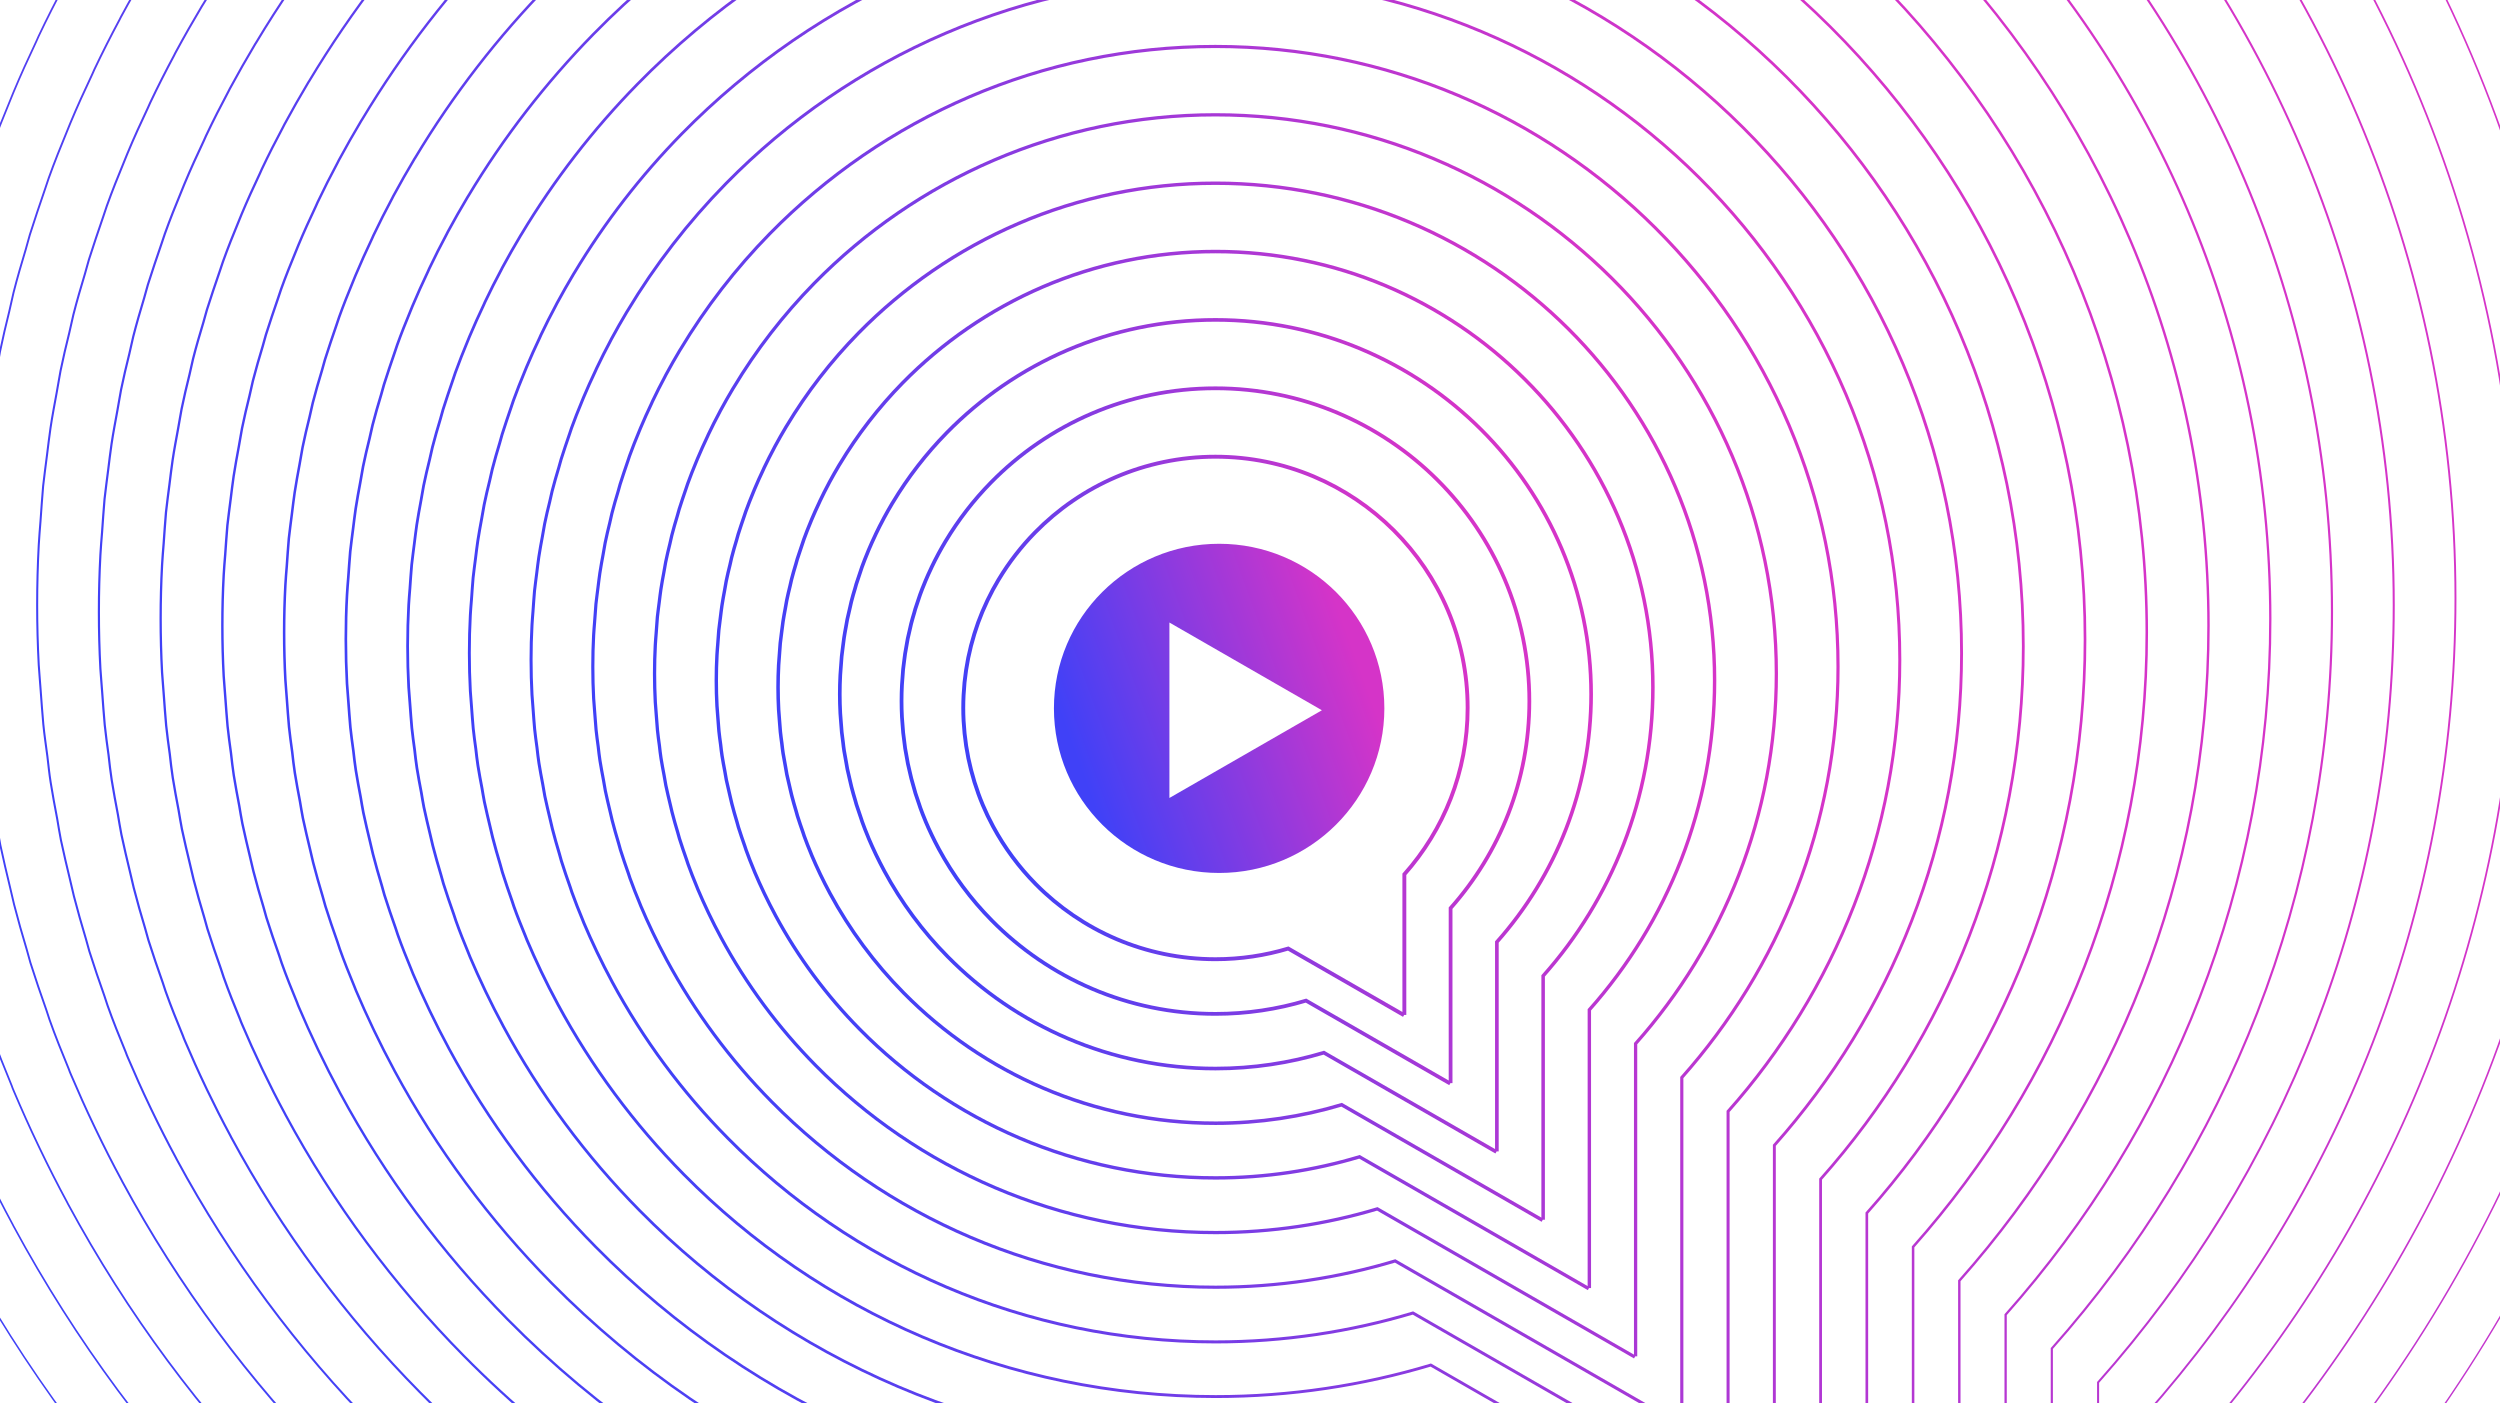 <svg width="1924" height="1080" viewBox="0 0 1924 1080" fill="none" xmlns="http://www.w3.org/2000/svg">
<g clip-path="url(#clip0_234_1075)">
<path fill-rule="evenodd" clip-rule="evenodd" d="M938.25 418.49C868.03 418.49 811.1 475.2 811.1 545.16C811.1 615.12 868.03 671.83 938.25 671.83C1008.47 671.83 1065.4 615.12 1065.4 545.16C1065.4 475.2 1008.48 418.49 938.25 418.49ZM899.98 614.08V479.1L1017.33 546.61L899.98 614.12V614.09V614.08Z" fill="url(#paint0_linear_234_1075)"/>
<path d="M1080.53 781.27L991.42 730.01C973.69 735.32 954.92 738.21 935.45 738.21C881.28 738.21 832.29 716.07 797.09 680.4C784.17 667.33 773.13 652.43 764.33 636.13C764.3 636.04 764.24 635.99 764.21 635.9C762.79 633.27 761.43 630.59 760.13 627.88C760.04 627.71 759.95 627.51 759.87 627.33C758.62 624.73 757.44 622.08 756.31 619.42C756.16 619.1 756.05 618.78 755.93 618.47C754.89 615.93 753.84 613.36 752.92 610.74C752.75 610.25 752.6 609.73 752.43 609.24C751.56 606.79 750.72 604.33 749.94 601.85C749.74 601.16 749.56 600.47 749.36 599.77C748.66 597.46 748 595.12 747.39 592.76C747.16 591.87 746.98 590.94 746.75 590.05C746.23 587.88 745.71 585.69 745.24 583.5C745.01 582.35 744.83 581.19 744.63 580.04C744.25 578.05 743.88 576.09 743.56 574.06C743.33 572.62 743.18 571.17 743.01 569.7C742.78 567.94 742.52 566.21 742.34 564.45C742.16 562.6 742.05 560.73 741.9 558.88C741.81 557.5 741.67 556.11 741.58 554.7C741.4 551.41 741.32 548.12 741.32 544.8C741.32 541.48 741.41 538.19 741.58 534.93C741.64 533.6 741.78 532.3 741.87 531C742.01 529.07 742.13 527.13 742.3 525.2C742.48 523.5 742.74 521.79 742.94 520.09C743.14 518.59 743.29 517.09 743.52 515.62C743.81 513.66 744.19 511.75 744.53 509.82C744.76 508.61 744.94 507.4 745.17 506.21C745.6 504.1 746.1 502 746.62 499.92C746.85 498.94 747.06 497.96 747.29 496.98C747.87 494.7 748.53 492.45 749.2 490.23C749.43 489.48 749.61 488.7 749.84 487.95C750.59 485.56 751.4 483.19 752.21 480.82C752.41 480.24 752.59 479.67 752.79 479.09C753.69 476.58 754.67 474.13 755.69 471.67C755.86 471.26 756.01 470.86 756.18 470.46C757.25 467.89 758.41 465.35 759.6 462.84C759.72 462.58 759.83 462.32 759.95 462.06C761.2 459.43 762.5 456.86 763.86 454.33C763.95 454.19 764 454.01 764.09 453.87C765.51 451.24 766.99 448.65 768.52 446.08C768.55 446.02 768.58 445.96 768.64 445.91C776.52 432.78 785.91 420.66 796.57 409.78C831.83 373.85 880.99 351.48 935.39 351.48C1042.58 351.48 1129.49 438.06 1129.49 544.85C1129.49 593.97 1111.09 638.76 1080.79 672.88V781.08" stroke="url(#paint1_linear_234_1075)" stroke-width="3" stroke-miterlimit="10"/>
<path d="M1116.06 833.89L1005.13 770.08C983.06 776.69 959.69 780.28 935.46 780.28C868.02 780.28 807.04 752.72 763.23 708.32C747.15 692.05 733.41 673.51 722.44 653.21C722.4 653.1 722.33 653.03 722.3 652.92C720.53 649.65 718.84 646.31 717.22 642.93C717.11 642.71 717 642.46 716.9 642.25C715.35 639.02 713.87 635.71 712.46 632.41C712.28 632.01 712.14 631.62 711.99 631.22C710.69 628.06 709.39 624.86 708.24 621.59C708.02 620.98 707.84 620.33 707.63 619.72C706.55 616.67 705.5 613.61 704.53 610.52C704.28 609.66 704.06 608.8 703.81 607.93C702.94 605.06 702.11 602.14 701.36 599.2C701.07 598.09 700.86 596.94 700.57 595.82C699.92 593.12 699.27 590.39 698.69 587.66C698.4 586.22 698.19 584.79 697.93 583.35C697.46 580.87 696.99 578.43 696.59 575.91C696.3 574.12 696.12 572.32 695.91 570.49C695.62 568.3 695.3 566.14 695.08 563.95C694.86 561.65 694.72 559.31 694.54 557.02C694.43 555.3 694.25 553.57 694.14 551.81C693.92 547.71 693.82 543.62 693.82 539.49C693.82 535.36 693.93 531.26 694.14 527.2C694.21 525.55 694.39 523.93 694.5 522.31C694.68 519.9 694.82 517.49 695.04 515.09C695.26 512.97 695.58 510.85 695.83 508.73C696.08 506.86 696.26 504.99 696.55 503.16C696.91 500.72 697.38 498.34 697.81 495.94C698.1 494.43 698.31 492.92 698.6 491.45C699.14 488.83 699.75 486.21 700.4 483.62C700.69 482.4 700.94 481.18 701.23 479.96C701.95 477.12 702.78 474.32 703.61 471.55C703.9 470.62 704.11 469.65 704.4 468.71C705.34 465.73 706.35 462.78 707.36 459.84C707.61 459.12 707.83 458.4 708.08 457.69C709.2 454.56 710.42 451.51 711.69 448.46C711.91 447.96 712.09 447.45 712.3 446.95C713.63 443.75 715.08 440.59 716.56 437.47C716.7 437.15 716.85 436.82 716.99 436.5C718.54 433.23 720.17 430.03 721.86 426.87C721.97 426.69 722.04 426.47 722.15 426.3C723.92 423.03 725.76 419.8 727.67 416.6C727.71 416.53 727.74 416.46 727.81 416.38C737.62 400.03 749.3 384.94 762.57 371.4C806.46 326.67 867.66 298.83 935.38 298.83C1068.81 298.83 1176.99 406.61 1176.99 539.54C1176.99 600.69 1154.09 656.45 1116.37 698.91V833.6" stroke="url(#paint2_linear_234_1075)" stroke-width="2.9" stroke-miterlimit="10"/>
<path d="M1151.58 886.51L1018.84 810.15C992.43 818.06 964.46 822.36 935.47 822.36C854.77 822.36 781.8 789.39 729.36 736.24C710.11 716.77 693.67 694.58 680.55 670.29C680.51 670.16 680.42 670.08 680.38 669.95C678.27 666.04 676.24 662.04 674.3 658C674.17 657.74 674.04 657.44 673.91 657.18C672.05 653.31 670.29 649.35 668.6 645.4C668.38 644.93 668.21 644.45 668.04 643.98C666.48 640.2 664.93 636.37 663.55 632.46C663.29 631.73 663.07 630.96 662.82 630.22C661.52 626.57 660.28 622.91 659.11 619.21C658.81 618.18 658.55 617.15 658.25 616.12C657.21 612.68 656.22 609.2 655.31 605.67C654.96 604.34 654.71 602.96 654.36 601.63C653.58 598.4 652.81 595.14 652.12 591.87C651.78 590.15 651.52 588.43 651.22 586.71C650.66 583.74 650.1 580.82 649.62 577.81C649.27 575.66 649.06 573.51 648.8 571.32C648.45 568.7 648.07 566.12 647.81 563.49C647.55 560.74 647.38 557.94 647.16 555.19C647.03 553.13 646.81 551.06 646.69 548.96C646.43 544.06 646.3 539.16 646.3 534.21C646.3 529.26 646.43 524.37 646.69 519.51C646.77 517.53 646.99 515.6 647.12 513.66C647.34 510.78 647.51 507.9 647.77 505.02C648.03 502.48 648.42 499.95 648.72 497.41C649.02 495.17 649.24 492.94 649.58 490.75C650.01 487.83 650.57 484.99 651.09 482.11C651.44 480.31 651.69 478.5 652.04 476.74C652.69 473.6 653.42 470.46 654.2 467.37C654.55 465.91 654.85 464.45 655.19 462.98C656.05 459.58 657.04 456.23 658.04 452.92C658.38 451.8 658.64 450.64 658.99 449.52C660.11 445.95 661.32 442.43 662.53 438.9C662.83 438.04 663.09 437.18 663.39 436.32C664.73 432.58 666.2 428.93 667.71 425.27C667.97 424.67 668.18 424.06 668.44 423.46C670.04 419.63 671.76 415.85 673.53 412.11C673.7 411.72 673.87 411.34 674.05 410.95C675.91 407.04 677.85 403.21 679.88 399.43C680.01 399.21 680.1 398.96 680.23 398.74C682.34 394.83 684.55 390.96 686.83 387.13C686.87 387.04 686.91 386.96 687 386.87C698.74 367.31 712.72 349.25 728.6 333.04C781.12 279.51 854.35 246.19 935.4 246.19C1095.07 246.19 1224.53 375.17 1224.53 534.24C1224.53 607.41 1197.13 674.14 1151.99 724.96V886.14" stroke="url(#paint3_linear_234_1075)" stroke-width="2.81" stroke-miterlimit="10"/>
<path d="M1187.11 939.12L1032.55 850.22C1001.8 859.43 969.24 864.43 935.47 864.43C841.51 864.43 756.54 826.04 695.49 764.16C673.08 741.48 653.94 715.65 638.66 687.37C638.61 687.22 638.51 687.12 638.46 686.97C636 682.41 633.64 677.76 631.38 673.05C631.23 672.75 631.08 672.4 630.93 672.1C628.77 667.59 626.71 662.99 624.75 658.38C624.5 657.83 624.3 657.28 624.1 656.73C622.29 652.33 620.48 647.87 618.87 643.31C618.57 642.46 618.32 641.56 618.02 640.71C616.51 636.45 615.06 632.2 613.7 627.89C613.35 626.69 613.05 625.49 612.7 624.29C611.49 620.29 610.34 616.23 609.28 612.12C608.88 610.57 608.58 608.97 608.17 607.42C607.27 603.66 606.36 599.86 605.56 596.06C605.16 594.06 604.86 592.06 604.51 590.05C603.86 586.6 603.2 583.19 602.65 579.69C602.25 577.19 602 574.69 601.7 572.13C601.3 569.08 600.85 566.07 600.55 563.02C600.25 559.82 600.05 556.56 599.79 553.36C599.64 550.96 599.39 548.55 599.24 546.1C598.94 540.39 598.79 534.69 598.79 528.93C598.79 523.17 598.94 517.47 599.24 511.81C599.34 509.51 599.59 507.25 599.74 505C599.99 501.65 600.19 498.29 600.49 494.94C600.79 491.98 601.25 489.03 601.6 486.08C601.95 483.48 602.2 480.87 602.61 478.32C603.11 474.92 603.76 471.61 604.37 468.26C604.77 466.16 605.07 464.06 605.48 462C606.23 458.35 607.09 454.69 607.99 451.09C608.39 449.39 608.75 447.69 609.15 445.98C610.15 442.02 611.31 438.12 612.47 434.27C612.87 432.97 613.17 431.62 613.58 430.31C614.89 426.16 616.29 422.05 617.7 417.95C618.05 416.95 618.35 415.95 618.71 414.95C620.27 410.59 621.98 406.34 623.74 402.08C624.04 401.38 624.29 400.68 624.59 399.98C626.45 395.52 628.46 391.12 630.52 386.76C630.72 386.31 630.92 385.86 631.12 385.41C633.28 380.85 635.54 376.4 637.9 371.99C638.05 371.74 638.15 371.44 638.3 371.19C640.76 366.63 643.33 362.13 645.99 357.67C646.04 357.57 646.09 357.47 646.19 357.37C659.86 334.59 676.14 313.57 694.63 294.7C755.78 232.38 841.05 193.58 935.41 193.58C1121.32 193.58 1272.06 343.76 1272.06 528.98C1272.06 614.18 1240.15 691.87 1187.6 751.04V938.71" stroke="url(#paint4_linear_234_1075)" stroke-width="2.71" stroke-miterlimit="10"/>
<path d="M1222.64 991.74L1046.26 890.29C1011.17 900.8 974.01 906.51 935.48 906.51C828.26 906.51 731.3 862.7 661.63 792.09C636.06 766.21 614.21 736.74 596.78 704.46C596.72 704.29 596.61 704.18 596.55 704C593.74 698.8 591.05 693.49 588.47 688.12C588.3 687.78 588.12 687.38 587.95 687.04C585.48 681.9 583.13 676.64 580.9 671.39C580.61 670.76 580.38 670.13 580.15 669.5C578.08 664.47 576.02 659.39 574.19 654.19C573.85 653.22 573.56 652.19 573.21 651.22C571.49 646.36 569.83 641.51 568.28 636.6C567.88 635.23 567.53 633.86 567.14 632.49C565.76 627.92 564.44 623.29 563.24 618.61C562.78 616.84 562.44 615.01 561.98 613.24C560.95 608.95 559.92 604.61 559 600.27C558.54 597.99 558.2 595.7 557.8 593.42C557.05 589.48 556.31 585.59 555.68 581.59C555.22 578.74 554.93 575.88 554.59 572.97C554.13 569.48 553.61 566.06 553.27 562.57C552.92 558.91 552.69 555.2 552.41 551.54C552.24 548.8 551.95 546.06 551.78 543.26C551.43 536.75 551.26 530.24 551.26 523.67C551.26 517.1 551.43 510.59 551.78 504.13C551.89 501.5 552.18 498.93 552.35 496.36C552.64 492.53 552.87 488.7 553.21 484.88C553.56 481.51 554.07 478.14 554.47 474.77C554.87 471.8 555.16 468.83 555.62 465.92C556.19 462.04 556.94 458.26 557.63 454.43C558.09 452.03 558.43 449.63 558.89 447.29C559.75 443.12 560.72 438.95 561.76 434.84C562.22 432.9 562.62 430.96 563.08 429.01C564.22 424.5 565.54 420.04 566.86 415.64C567.32 414.16 567.66 412.61 568.12 411.13C569.61 406.39 571.21 401.71 572.82 397.02C573.22 395.88 573.57 394.74 573.97 393.59C575.75 388.62 577.7 383.77 579.7 378.91C580.04 378.11 580.33 377.31 580.68 376.51C582.8 371.43 585.09 366.4 587.45 361.43C587.68 360.92 587.91 360.4 588.14 359.89C590.61 354.69 593.19 349.61 595.88 344.58C596.05 344.29 596.17 343.95 596.34 343.67C599.15 338.47 602.07 333.33 605.11 328.25C605.17 328.14 605.22 328.02 605.34 327.91C620.94 301.92 639.51 277.93 660.61 256.39C730.39 185.27 827.7 141 935.38 141C1147.53 141 1319.55 312.37 1319.55 523.74C1319.55 620.97 1283.14 709.62 1223.16 777.14V991.3" stroke="url(#paint5_linear_234_1075)" stroke-width="2.62" stroke-miterlimit="10"/>
<path d="M1258.17 1044.35L1059.98 930.35C1020.55 942.16 978.8 948.58 935.5 948.58C815.01 948.58 706.06 899.35 627.77 820.01C599.03 790.93 574.48 757.81 554.9 721.54C554.84 721.35 554.71 721.22 554.64 721.03C551.48 715.19 548.45 709.22 545.56 703.18C545.37 702.8 545.17 702.35 544.98 701.96C542.21 696.18 539.57 690.28 537.06 684.37C536.73 683.66 536.48 682.96 536.22 682.25C533.9 676.6 531.58 670.89 529.52 665.05C529.14 663.96 528.81 662.8 528.42 661.71C526.49 656.25 524.62 650.8 522.88 645.28C522.43 643.74 522.04 642.2 521.59 640.66C520.04 635.52 518.56 630.32 517.21 625.06C516.69 623.07 516.31 621.02 515.79 619.03C514.63 614.21 513.47 609.33 512.44 604.46C511.93 601.89 511.54 599.32 511.09 596.76C510.25 592.33 509.41 587.97 508.7 583.47C508.18 580.26 507.86 577.05 507.48 573.78C506.96 569.86 506.38 566.01 506 562.1C505.61 557.99 505.35 553.82 505.03 549.71C504.84 546.63 504.51 543.55 504.32 540.4C503.93 533.08 503.74 525.76 503.74 518.38C503.74 511 503.93 503.68 504.32 496.43C504.45 493.48 504.77 490.59 504.96 487.7C505.28 483.4 505.54 479.1 505.92 474.8C506.31 471.01 506.89 467.22 507.34 463.44C507.79 460.1 508.11 456.76 508.63 453.49C509.27 449.12 510.11 444.89 510.89 440.58C511.41 437.89 511.79 435.19 512.31 432.56C513.27 427.88 514.37 423.19 515.53 418.57C516.05 416.39 516.5 414.2 517.02 412.02C518.31 406.95 519.79 401.94 521.27 397C521.78 395.33 522.17 393.6 522.69 391.93C524.37 386.6 526.17 381.34 527.97 376.08C528.42 374.8 528.81 373.51 529.26 372.23C531.26 366.64 533.45 361.19 535.7 355.73C536.08 354.83 536.41 353.93 536.8 353.03C539.18 347.32 541.76 341.67 544.4 336.08C544.66 335.5 544.91 334.92 545.17 334.35C547.94 328.51 550.84 322.8 553.87 317.15C554.06 316.83 554.19 316.44 554.39 316.12C557.55 310.28 560.83 304.5 564.25 298.79C564.31 298.66 564.38 298.53 564.51 298.4C582.03 269.19 602.91 242.23 626.62 218.03C705.03 138.11 814.38 88.36 935.38 88.36C1173.78 88.36 1367.07 280.93 1367.07 518.44C1367.07 627.69 1326.16 727.32 1258.76 803.19V1043.84" stroke="url(#paint6_linear_234_1075)" stroke-width="2.52" stroke-miterlimit="10"/>
<path d="M1293.7 1096.97L1073.69 970.42C1029.92 983.53 983.57 990.65 935.51 990.65C801.76 990.65 680.82 936 593.91 847.92C562.01 815.64 534.761 778.87 513.021 738.61C512.951 738.4 512.8 738.26 512.73 738.04C509.23 731.56 505.861 724.93 502.651 718.23C502.431 717.8 502.22 717.31 502.01 716.88C498.93 710.47 496.001 703.91 493.211 697.36C492.851 696.58 492.571 695.79 492.281 695.01C489.701 688.74 487.131 682.4 484.841 675.91C484.411 674.7 484.05 673.42 483.62 672.21C481.47 666.15 479.4 660.1 477.47 653.97C476.97 652.26 476.54 650.55 476.04 648.84C474.32 643.14 472.68 637.36 471.17 631.52C470.6 629.31 470.17 627.03 469.6 624.82C468.31 619.47 467.03 614.06 465.88 608.64C465.31 605.79 464.88 602.94 464.38 600.09C463.45 595.17 462.52 590.33 461.73 585.34C461.16 581.78 460.8 578.22 460.37 574.58C459.8 570.23 459.15 565.96 458.73 561.61C458.3 557.05 458.011 552.42 457.651 547.86C457.431 544.44 457.08 541.02 456.87 537.53C456.44 529.41 456.23 521.28 456.23 513.09C456.23 504.9 456.44 496.77 456.87 488.72C457.01 485.44 457.371 482.24 457.581 479.03C457.941 474.25 458.221 469.48 458.651 464.71C459.081 460.5 459.73 456.3 460.22 452.1C460.72 448.4 461.081 444.69 461.651 441.06C462.361 436.21 463.291 431.51 464.151 426.73C464.721 423.74 465.15 420.75 465.72 417.82C466.79 412.62 468.01 407.42 469.29 402.29C469.86 399.87 470.37 397.44 470.94 395.02C472.37 389.39 474.01 383.84 475.66 378.35C476.23 376.5 476.66 374.57 477.23 372.72C479.09 366.81 481.091 360.97 483.091 355.12C483.591 353.7 484.021 352.27 484.521 350.85C486.741 344.65 489.17 338.59 491.67 332.54C492.1 331.54 492.451 330.54 492.891 329.55C495.531 323.21 498.391 316.94 501.331 310.74C501.621 310.1 501.9 309.46 502.18 308.82C505.26 302.34 508.481 295.99 511.841 289.72C512.061 289.36 512.2 288.94 512.41 288.58C515.91 282.1 519.56 275.68 523.35 269.34C523.42 269.2 523.491 269.06 523.641 268.91C543.091 236.49 566.271 206.56 592.591 179.7C679.631 90.99 801.01 35.76 935.33 35.76C1199.97 35.76 1414.54 249.53 1414.54 513.18C1414.54 634.46 1369.12 745.05 1294.31 829.27V1096.41" stroke="url(#paint7_linear_234_1075)" stroke-width="2.43" stroke-miterlimit="10"/>
<path d="M1329.23 1149.59L1087.4 1010.49C1039.29 1024.9 988.34 1032.73 935.51 1032.73C788.5 1032.73 655.56 972.66 560.04 875.85C524.98 840.37 495.02 799.95 471.13 755.7C471.05 755.47 470.89 755.31 470.82 755.08C466.97 747.95 463.27 740.67 459.74 733.3C459.5 732.83 459.26 732.28 459.03 731.81C455.65 724.76 452.43 717.55 449.36 710.35C448.96 709.49 448.65 708.63 448.34 707.76C445.51 700.87 442.68 693.9 440.16 686.77C439.69 685.44 439.29 684.03 438.82 682.7C436.46 676.04 434.18 669.38 432.06 662.65C431.51 660.77 431.04 658.89 430.49 657.01C428.6 650.74 426.79 644.4 425.14 637.98C424.51 635.55 424.04 633.05 423.41 630.62C422 624.74 420.58 618.79 419.32 612.84C418.7 609.71 418.22 606.57 417.67 603.44C416.65 598.04 415.63 592.71 414.76 587.22C414.13 583.31 413.74 579.39 413.27 575.4C412.64 570.62 411.93 565.92 411.46 561.14C410.98 556.13 410.67 551.03 410.28 546.02C410.04 542.26 409.65 538.5 409.42 534.67C408.94 525.74 408.71 516.81 408.71 507.81C408.71 498.81 408.94 489.87 409.42 481.02C409.57 477.42 409.97 473.89 410.2 470.37C410.59 465.12 410.91 459.87 411.38 454.63C411.86 450.01 412.56 445.39 413.11 440.77C413.66 436.7 414.05 432.62 414.68 428.63C415.46 423.3 416.49 418.13 417.43 412.88C418.06 409.59 418.53 406.3 419.16 403.09C420.34 397.38 421.67 391.66 423.09 386.02C423.72 383.36 424.27 380.69 424.9 378.03C426.47 371.84 428.28 365.74 430.09 359.7C430.71 357.67 431.19 355.55 431.82 353.51C433.86 347.01 436.06 340.59 438.26 334.17C438.81 332.61 439.28 331.04 439.83 329.47C442.27 322.65 444.94 316 447.69 309.34C448.16 308.24 448.55 307.14 449.03 306.05C451.94 299.08 455.08 292.19 458.31 285.37C458.62 284.66 458.93 283.96 459.25 283.26C462.63 276.13 466.17 269.16 469.86 262.27C470.1 261.88 470.25 261.41 470.49 261.02C474.34 253.89 478.35 246.84 482.52 239.87C482.6 239.71 482.67 239.56 482.83 239.4C504.21 203.76 529.68 170.87 558.62 141.34C654.3 43.83 787.71 -16.87 935.35 -16.87C1226.23 -16.87 1462.08 218.1 1462.08 507.89C1462.08 641.19 1412.16 762.75 1329.93 855.33V1148.96" stroke="url(#paint8_linear_234_1075)" stroke-width="2.33" stroke-miterlimit="10"/>
<path d="M1364.76 1202.2L1101.12 1050.55C1048.66 1066.26 993.13 1074.8 935.53 1074.8C775.26 1074.8 630.32 1009.31 526.18 903.77C487.95 865.09 455.3 821.03 429.25 772.78C429.17 772.53 428.99 772.36 428.91 772.1C424.71 764.33 420.68 756.39 416.83 748.36C416.57 747.85 416.31 747.25 416.06 746.74C412.37 739.05 408.86 731.2 405.52 723.34C405.09 722.4 404.75 721.46 404.41 720.52C401.32 713.01 398.24 705.41 395.49 697.64C394.98 696.19 394.54 694.65 394.03 693.2C391.46 685.94 388.98 678.68 386.66 671.34C386.06 669.29 385.55 667.24 384.95 665.2C382.89 658.37 380.92 651.45 379.12 644.45C378.43 641.81 377.92 639.07 377.23 636.43C375.69 630.02 374.15 623.53 372.77 617.05C372.09 613.63 371.57 610.22 370.97 606.8C369.86 600.91 368.74 595.1 367.8 589.12C367.11 584.86 366.69 580.58 366.17 576.23C365.48 571.02 364.71 565.9 364.2 560.69C363.68 555.23 363.34 549.67 362.91 544.21C362.65 540.11 362.22 536.01 361.97 531.83C361.45 522.1 361.2 512.36 361.2 502.54C361.2 492.72 361.45 482.99 361.97 473.34C362.14 469.41 362.57 465.57 362.83 461.73C363.26 456.01 363.6 450.28 364.11 444.57C364.63 439.53 365.4 434.49 366 429.46C366.6 425.02 367.03 420.57 367.72 416.23C368.58 410.42 369.69 404.78 370.72 399.06C371.41 395.48 371.92 391.89 372.61 388.39C373.89 382.16 375.35 375.93 376.89 369.78C377.58 366.88 378.18 363.97 378.87 361.07C380.58 354.32 382.55 347.67 384.53 341.09C385.21 338.87 385.73 336.57 386.42 334.34C388.65 327.26 391.05 320.26 393.44 313.25C394.04 311.55 394.55 309.83 395.16 308.13C397.82 300.7 400.73 293.44 403.73 286.19C404.24 284.99 404.67 283.8 405.19 282.6C408.36 275 411.79 267.49 415.3 260.06C415.64 259.29 415.98 258.52 416.32 257.75C420.01 249.98 423.87 242.38 427.89 234.87C428.15 234.44 428.32 233.93 428.58 233.5C432.78 225.73 437.15 218.04 441.69 210.45C441.77 210.28 441.86 210.11 442.03 209.94C465.34 171.09 493.11 135.23 524.65 103.03C628.96 -3.28 774.41 -69.45 935.37 -69.45C1252.49 -69.45 1509.62 186.72 1509.62 502.65C1509.62 647.98 1455.2 780.5 1365.54 881.43V1201.55" stroke="url(#paint9_linear_234_1075)" stroke-width="2.24" stroke-miterlimit="10"/>
<path d="M1400.29 1254.82L1114.83 1090.62C1058.03 1107.63 997.9 1116.87 935.54 1116.87C762 1116.87 605.08 1045.96 492.32 931.68C450.93 889.8 415.57 842.09 387.36 789.85C387.27 789.58 387.08 789.39 386.99 789.11C382.44 780.7 378.08 772.1 373.91 763.41C373.63 762.86 373.35 762.21 373.08 761.66C369.09 753.34 365.29 744.83 361.67 736.33C361.2 735.31 360.84 734.29 360.46 733.28C357.11 725.15 353.77 716.92 350.81 708.5C350.26 706.93 349.79 705.27 349.23 703.69C346.44 695.83 343.76 687.97 341.25 680.02C340.6 677.8 340.04 675.58 339.4 673.37C337.17 665.97 335.04 658.48 333.09 650.9C332.35 648.04 331.79 645.08 331.05 642.21C329.38 635.27 327.71 628.25 326.22 621.22C325.48 617.52 324.92 613.82 324.28 610.13C323.07 603.75 321.87 597.46 320.84 590.99C320.1 586.37 319.63 581.75 319.08 577.03C318.34 571.39 317.5 565.84 316.95 560.2C316.39 554.28 316.02 548.27 315.55 542.36C315.27 537.92 314.81 533.48 314.53 528.96C313.97 518.42 313.7 507.88 313.7 497.25C313.7 486.62 313.97 476.08 314.53 465.63C314.71 461.38 315.18 457.22 315.46 453.06C315.92 446.86 316.29 440.67 316.85 434.48C317.41 429.02 318.25 423.57 318.89 418.12C319.54 413.31 320.01 408.5 320.75 403.79C321.68 397.5 322.88 391.4 324 385.2C324.74 381.32 325.3 377.44 326.04 373.64C327.43 366.9 329.01 360.15 330.68 353.49C331.42 350.35 332.08 347.2 332.82 344.06C334.67 336.76 336.81 329.55 338.94 322.43C339.68 320.03 340.24 317.53 340.98 315.13C343.39 307.46 345.99 299.88 348.58 292.3C349.23 290.45 349.79 288.6 350.44 286.76C353.32 278.71 356.47 270.86 359.72 263C360.27 261.7 360.74 260.41 361.3 259.11C364.73 250.88 368.44 242.75 372.25 234.7C372.62 233.87 372.99 233.04 373.36 232.2C377.35 223.79 381.53 215.56 385.89 207.42C386.17 206.96 386.35 206.4 386.63 205.94C391.18 197.53 395.91 189.21 400.83 180.98C400.92 180.79 401.01 180.61 401.2 180.42C426.44 138.35 456.51 99.52 490.66 64.67C603.6 -50.44 761.08 -122.09 935.37 -122.09C1278.73 -122.09 1557.13 155.27 1557.13 497.35C1557.13 654.71 1498.2 798.19 1401.13 907.47V1254.08" stroke="url(#paint10_linear_234_1075)" stroke-width="2.14" stroke-miterlimit="10"/>
<path d="M1435.82 1307.44L1128.54 1130.69C1067.4 1149 1002.67 1158.95 935.55 1158.95C748.75 1158.95 579.83 1082.62 458.46 959.61C413.91 914.53 375.85 863.17 345.48 806.94C345.38 806.65 345.18 806.45 345.08 806.15C340.19 797.09 335.49 787.84 331 778.48C330.7 777.88 330.4 777.19 330.1 776.59C325.8 767.63 321.71 758.48 317.81 749.32C317.3 748.22 316.91 747.13 316.51 746.03C312.91 737.28 309.31 728.42 306.12 719.36C305.52 717.67 305.02 715.88 304.42 714.19C301.42 705.73 298.53 697.27 295.83 688.71C295.13 686.32 294.53 683.94 293.84 681.55C291.44 673.59 289.14 665.52 287.04 657.36C286.24 654.28 285.64 651.09 284.84 648.01C283.04 640.54 281.25 632.98 279.64 625.42C278.85 621.44 278.24 617.46 277.55 613.48C276.25 606.61 274.95 599.85 273.85 592.87C273.05 587.9 272.55 582.92 271.95 577.85C271.15 571.78 270.25 565.81 269.65 559.74C269.05 553.37 268.65 546.9 268.15 540.53C267.85 535.76 267.35 530.97 267.05 526.1C266.45 514.75 266.15 503.41 266.15 491.97C266.15 480.53 266.44 469.18 267.05 457.93C267.25 453.35 267.75 448.87 268.05 444.39C268.55 437.72 268.95 431.05 269.55 424.39C270.15 418.51 271.05 412.64 271.75 406.78C272.45 401.61 272.95 396.42 273.75 391.36C274.75 384.59 276.05 378.02 277.25 371.35C278.05 367.17 278.65 363 279.45 358.91C280.95 351.65 282.64 344.38 284.44 337.22C285.24 333.84 285.94 330.45 286.74 327.07C288.73 319.21 291.03 311.45 293.33 303.78C294.12 301.2 294.73 298.51 295.53 295.92C298.13 287.66 300.92 279.51 303.72 271.34C304.42 269.35 305.02 267.36 305.72 265.37C308.82 256.71 312.21 248.25 315.71 239.79C316.31 238.39 316.81 237 317.41 235.61C321.1 226.75 325.1 217.99 329.2 209.34C329.6 208.44 329.99 207.55 330.39 206.65C334.69 197.59 339.19 188.74 343.88 179.98C344.18 179.48 344.38 178.89 344.68 178.39C349.57 169.33 354.67 160.38 359.96 151.52C360.06 151.32 360.16 151.12 360.36 150.92C387.53 105.64 419.9 63.84 456.66 26.32C578.23 -97.58 747.75 -174.71 935.35 -174.71C1304.95 -174.71 1604.63 123.85 1604.63 492.08C1604.63 661.46 1541.2 815.92 1436.71 933.55V1306.65" stroke="url(#paint11_linear_234_1075)" stroke-width="2.05" stroke-miterlimit="10"/>
<path d="M1471.35 1360.05L1142.26 1170.75C1076.78 1190.36 1007.46 1201.01 935.57 1201.01C735.51 1201.01 554.6 1119.26 424.6 987.52C376.88 939.24 336.12 884.24 303.6 824.02C303.49 823.7 303.28 823.49 303.17 823.17C297.93 813.47 292.9 803.56 288.09 793.54C287.77 792.9 287.44 792.16 287.13 791.52C282.53 781.93 278.14 772.12 273.97 762.32C273.43 761.15 273.01 759.97 272.58 758.8C268.72 749.42 264.87 739.93 261.45 730.23C260.81 728.42 260.27 726.5 259.63 724.69C256.42 715.63 253.32 706.57 250.43 697.4C249.69 694.84 249.04 692.29 248.29 689.73C245.72 681.2 243.26 672.56 241.01 663.83C240.15 660.53 239.51 657.12 238.66 653.81C236.74 645.81 234.81 637.71 233.1 629.61C232.25 625.35 231.6 621.08 230.86 616.82C229.47 609.47 228.08 602.22 226.9 594.75C226.04 589.43 225.51 584.1 224.87 578.66C224.01 572.16 223.05 565.76 222.41 559.26C221.76 552.44 221.33 545.51 220.8 538.69C220.48 533.58 219.94 528.46 219.63 523.24C218.98 511.09 218.67 498.94 218.67 486.68C218.67 474.42 218.99 462.27 219.63 450.23C219.84 445.33 220.37 440.53 220.7 435.73C221.23 428.59 221.66 421.44 222.3 414.31C222.95 408.02 223.91 401.73 224.65 395.44C225.4 389.9 225.94 384.35 226.79 378.92C227.86 371.67 229.25 364.63 230.53 357.49C231.39 353.02 232.03 348.54 232.88 344.17C234.48 336.4 236.3 328.61 238.23 320.94C239.09 317.32 239.84 313.69 240.7 310.07C242.84 301.65 245.29 293.34 247.76 285.13C248.61 282.36 249.26 279.48 250.11 276.71C252.89 267.87 255.88 259.13 258.88 250.39C259.63 248.26 260.27 246.13 261.02 244C264.34 234.72 267.98 225.67 271.72 216.61C272.36 215.11 272.89 213.62 273.54 212.13C277.5 202.64 281.77 193.26 286.16 183.99C286.59 183.03 287.01 182.07 287.44 181.11C292.04 171.41 296.86 161.92 301.88 152.54C302.2 152.01 302.41 151.37 302.74 150.83C307.98 141.13 313.44 131.54 319.11 122.05C319.22 121.84 319.32 121.62 319.54 121.41C348.64 72.91 383.3 28.15 422.67 -12.04C552.87 -144.74 734.43 -227.34 935.35 -227.34C1331.2 -227.34 1652.15 92.42 1652.15 486.79C1652.15 668.2 1584.21 833.62 1472.31 959.6V1359.19" stroke="url(#paint12_linear_234_1075)" stroke-width="1.95" stroke-miterlimit="10"/>
<path d="M1506.88 1412.67L1155.97 1210.83C1086.15 1231.74 1012.23 1243.1 935.57 1243.1C722.24 1243.1 529.34 1155.93 390.73 1015.46C339.85 963.98 296.39 905.33 261.71 841.12C261.6 840.78 261.37 840.56 261.25 840.21C255.66 829.87 250.3 819.3 245.17 808.61C244.83 807.93 244.48 807.13 244.14 806.45C239.23 796.22 234.56 785.76 230.11 775.31C229.53 774.06 229.08 772.81 228.63 771.56C224.52 761.56 220.41 751.44 216.76 741.1C216.08 739.17 215.5 737.12 214.82 735.19C211.4 725.53 208.09 715.87 205.01 706.09C204.22 703.36 203.53 700.64 202.73 697.91C199.99 688.82 197.37 679.61 194.97 670.29C194.06 666.77 193.37 663.13 192.46 659.61C190.41 651.08 188.36 642.44 186.53 633.81C185.62 629.26 184.93 624.72 184.14 620.17C182.66 612.33 181.17 604.6 179.91 596.64C179 590.96 178.43 585.28 177.75 579.48C176.84 572.54 175.81 565.73 175.13 558.79C174.44 551.52 173.98 544.13 173.41 536.85C173.07 531.4 172.5 525.94 172.16 520.37C171.47 507.41 171.13 494.46 171.13 481.39C171.13 468.32 171.47 455.36 172.16 442.52C172.38 437.29 172.95 432.18 173.3 427.06C173.87 419.44 174.33 411.83 175.01 404.22C175.7 397.51 176.73 390.81 177.52 384.1C178.32 378.19 178.89 372.27 179.81 366.49C180.95 358.76 182.43 351.26 183.8 343.64C184.71 338.87 185.4 334.1 186.31 329.43C188.02 321.14 189.96 312.84 192.01 304.66C192.92 300.8 193.73 296.93 194.64 293.07C196.92 284.09 199.54 275.23 202.17 266.48C203.08 263.53 203.77 260.46 204.68 257.5C207.65 248.07 210.84 238.75 214.03 229.43C214.83 227.16 215.51 224.88 216.31 222.62C219.85 212.73 223.73 203.07 227.72 193.41C228.4 191.81 228.97 190.22 229.66 188.63C233.88 178.51 238.44 168.51 243.12 158.63C243.58 157.61 244.03 156.58 244.48 155.56C249.39 145.22 254.53 135.1 259.88 125.1C260.22 124.53 260.45 123.85 260.79 123.28C266.38 112.94 272.2 102.71 278.24 92.59C278.35 92.36 278.46 92.14 278.7 91.91C309.73 40.2 346.69 -7.54 388.67 -50.38C527.5 -191.88 721.1 -279.96 935.34 -279.96C1357.43 -279.96 1699.66 61 1699.66 481.51C1699.66 674.94 1627.22 851.33 1507.89 985.67V1411.75" stroke="url(#paint13_linear_234_1075)" stroke-width="1.86" stroke-miterlimit="10"/>
<path d="M1542.41 1465.28L1169.69 1250.89C1095.53 1273.1 1017.01 1285.17 935.59 1285.17C709 1285.17 504.1 1192.58 356.88 1043.37C302.84 988.69 256.67 926.39 219.84 858.19C219.72 857.83 219.47 857.59 219.35 857.23C213.41 846.24 207.72 835.02 202.27 823.67C201.9 822.95 201.54 822.1 201.18 821.38C195.97 810.51 191 799.41 186.28 788.3C185.67 786.97 185.19 785.64 184.7 784.31C180.33 773.69 175.97 762.94 172.1 751.96C171.38 749.91 170.76 747.74 170.04 745.68C166.4 735.42 162.9 725.16 159.62 714.78C158.78 711.88 158.04 708.99 157.2 706.09C154.29 696.43 151.5 686.65 148.96 676.75C147.99 673.01 147.27 669.15 146.29 665.41C144.11 656.35 141.93 647.18 139.99 638.01C139.03 633.18 138.3 628.35 137.45 623.52C135.87 615.19 134.3 606.98 132.96 598.53C131.99 592.5 131.38 586.46 130.66 580.31C129.69 572.94 128.6 565.7 127.88 558.34C127.15 550.62 126.66 542.76 126.06 535.04C125.69 529.25 125.09 523.45 124.73 517.54C124 503.78 123.64 490.02 123.64 476.13C123.64 462.24 124 448.49 124.73 434.84C124.97 429.29 125.57 423.85 125.94 418.42C126.54 410.33 127.03 402.24 127.75 394.16C128.48 387.03 129.57 379.91 130.42 372.79C131.27 366.51 131.88 360.23 132.85 354.08C134.06 345.87 135.63 337.9 137.09 329.81C138.06 324.74 138.78 319.68 139.76 314.72C141.57 305.91 143.63 297.1 145.81 288.41C146.78 284.31 147.63 280.2 148.6 276.1C151.02 266.56 153.8 257.15 156.6 247.85C157.56 244.72 158.29 241.45 159.27 238.31C162.42 228.3 165.81 218.4 169.2 208.5C170.05 206.09 170.78 203.67 171.63 201.26C175.39 190.75 179.51 180.5 183.75 170.24C184.47 168.55 185.08 166.86 185.81 165.17C190.29 154.43 195.14 143.8 200.11 133.3C200.6 132.21 201.07 131.13 201.56 130.04C206.77 119.05 212.23 108.31 217.92 97.69C218.29 97.09 218.52 96.36 218.89 95.76C224.83 84.77 231.01 73.91 237.43 63.17C237.55 62.93 237.67 62.69 237.92 62.45C270.88 7.52 310.14 -43.18 354.73 -88.69C502.19 -238.98 707.82 -332.54 935.38 -332.54C1383.71 -332.54 1747.22 29.61 1747.22 476.27C1747.22 681.73 1670.28 869.08 1543.53 1011.77V1464.34" stroke="url(#paint14_linear_234_1075)" stroke-width="1.76" stroke-miterlimit="10"/>
<path d="M1577.93 1517.9L1183.39 1290.96C1104.89 1314.47 1021.78 1327.24 935.59 1327.24C695.74 1327.24 478.85 1229.23 323 1071.29C265.79 1013.41 216.93 947.47 177.94 875.27C177.81 874.89 177.55 874.64 177.43 874.25C171.15 862.62 165.12 850.74 159.35 838.72C158.96 837.95 158.57 837.06 158.2 836.29C152.68 824.79 147.43 813.03 142.42 801.28C141.77 799.87 141.27 798.47 140.75 797.06C136.13 785.82 131.51 774.44 127.41 762.81C126.64 760.64 125.99 758.34 125.23 756.17C121.38 745.31 117.67 734.44 114.2 723.46C113.31 720.4 112.53 717.33 111.64 714.27C108.56 704.05 105.61 693.69 102.91 683.21C101.88 679.25 101.12 675.16 100.09 671.2C97.78 661.61 95.47 651.9 93.42 642.19C92.4 637.08 91.63 631.97 90.73 626.86C89.06 618.04 87.39 609.35 85.98 600.4C84.95 594.02 84.31 587.63 83.55 581.11C82.52 573.31 81.37 565.65 80.6 557.85C79.82 549.67 79.31 541.36 78.67 533.19C78.28 527.06 77.64 520.92 77.26 514.66C76.48 500.09 76.11 485.52 76.11 470.83C76.11 456.14 76.49 441.57 77.26 427.13C77.51 421.25 78.15 415.5 78.54 409.75C79.18 401.19 79.69 392.62 80.46 384.07C81.24 376.52 82.39 368.99 83.28 361.45C84.18 354.81 84.82 348.15 85.85 341.64C87.13 332.95 88.8 324.51 90.34 315.95C91.37 310.59 92.13 305.22 93.16 299.98C95.08 290.66 97.26 281.33 99.57 272.13C100.6 267.78 101.5 263.44 102.53 259.09C105.09 248.99 108.04 239.03 110.99 229.19C112.01 225.87 112.78 222.42 113.81 219.09C117.15 208.49 120.73 198.01 124.32 187.53C125.22 184.98 125.99 182.42 126.89 179.87C130.87 168.75 135.23 157.89 139.72 147.03C140.49 145.24 141.13 143.45 141.9 141.66C146.64 130.29 151.77 119.04 157.04 107.92C157.55 106.77 158.06 105.62 158.57 104.47C164.09 92.84 169.87 81.47 175.89 70.22C176.28 69.58 176.53 68.81 176.92 68.18C183.2 56.55 189.75 45.05 196.54 33.68C196.67 33.42 196.79 33.17 197.05 32.91C231.94 -25.23 273.49 -78.9 320.69 -127.08C476.79 -286.17 694.45 -385.2 935.33 -385.2C1409.9 -385.2 1794.69 -1.85 1794.69 470.95C1794.69 688.44 1713.24 886.76 1579.08 1037.8V1516.86" stroke="url(#paint15_linear_234_1075)" stroke-width="1.67" stroke-miterlimit="10"/>
<path d="M1613.46 1570.52L1197.1 1331.03C1114.26 1355.84 1026.55 1369.32 935.6 1369.32C682.49 1369.32 453.6 1265.89 289.14 1099.22C228.77 1038.14 177.2 968.55 136.06 892.36C135.93 891.96 135.65 891.69 135.52 891.29C128.89 879.02 122.53 866.48 116.44 853.8C116.03 852.99 115.62 852.05 115.22 851.24C109.4 839.1 103.85 826.7 98.57 814.29C97.89 812.81 97.35 811.32 96.81 809.84C91.93 797.98 87.06 785.97 82.73 773.7C81.92 771.41 81.24 768.98 80.43 766.69C76.37 755.23 72.45 743.76 68.79 732.17C67.85 728.94 67.03 725.7 66.09 722.47C62.84 711.68 59.73 700.75 56.88 689.7C55.8 685.52 54.99 681.2 53.9 677.03C51.46 666.91 49.03 656.66 46.86 646.42C45.78 641.03 44.97 635.63 44.03 630.24C42.27 620.94 40.51 611.77 39.02 602.32C37.94 595.58 37.26 588.84 36.45 581.96C35.37 573.73 34.15 565.65 33.34 557.42C32.52 548.79 31.98 540.02 31.3 531.39C30.89 524.92 30.22 518.44 29.82 511.84C29 496.47 28.6 481.09 28.6 465.59C28.6 450.09 29 434.71 29.82 419.47C30.09 413.27 30.76 407.2 31.17 401.13C31.85 392.09 32.39 383.06 33.2 374.03C34.02 366.07 35.24 358.11 36.18 350.16C37.13 343.15 37.81 336.13 38.89 329.26C40.24 320.09 42 311.19 43.63 302.15C44.71 296.49 45.52 290.83 46.61 285.29C48.64 275.45 50.94 265.61 53.37 255.89C54.45 251.3 55.41 246.72 56.49 242.13C59.19 231.48 62.3 220.96 65.42 210.58C66.49 207.08 67.31 203.44 68.4 199.93C71.92 188.74 75.71 177.69 79.49 166.62C80.44 163.93 81.25 161.23 82.2 158.53C86.4 146.79 91 135.34 95.74 123.87C96.55 121.98 97.22 120.09 98.04 118.2C103.04 106.2 108.46 94.33 114.01 82.6C114.55 81.39 115.08 80.17 115.63 78.96C121.45 66.69 127.55 54.69 133.9 42.82C134.31 42.15 134.58 41.34 134.98 40.66C141.61 28.39 148.52 16.25 155.69 4.25C155.82 3.98 155.96 3.71 156.23 3.44C193.05 -57.92 236.9 -114.55 286.71 -165.39C451.44 -333.28 681.14 -437.79 935.34 -437.79C1436.15 -437.79 1842.22 -33.24 1842.22 465.7C1842.22 695.21 1756.27 904.5 1614.69 1063.89V1569.44" stroke="url(#paint16_linear_234_1075)" stroke-width="1.57" stroke-miterlimit="10"/>
<path d="M1648.99 1623.13L1210.82 1371.09C1123.64 1397.2 1031.33 1411.39 935.61 1411.39C669.23 1411.39 428.36 1302.54 255.28 1127.13C191.75 1062.85 137.47 989.61 94.17 909.43C94.03 909.01 93.74 908.73 93.6 908.3C86.62 895.39 79.92 882.19 73.52 868.84C73.09 867.99 72.66 867 72.24 866.15C66.11 853.38 60.28 840.32 54.72 827.27C54 825.71 53.44 824.15 52.87 822.58C47.73 810.1 42.61 797.46 38.05 784.55C37.2 782.14 36.48 779.58 35.63 777.17C31.36 765.11 27.23 753.04 23.38 740.84C22.39 737.44 21.53 734.03 20.54 730.63C17.12 719.28 13.84 707.77 10.85 696.14C9.71 691.74 8.86 687.2 7.72 682.8C5.16 672.15 2.59 661.37 0.31 650.58C-0.82 644.9 -1.68 639.23 -2.67 633.55C-4.52 623.76 -6.37 614.11 -7.95 604.17C-9.09 597.08 -9.8 589.98 -10.65 582.75C-11.79 574.09 -13.07 565.58 -13.92 556.92C-14.78 547.84 -15.35 538.61 -16.06 529.53C-16.49 522.72 -17.2 515.9 -17.62 508.96C-18.48 492.78 -18.9 476.6 -18.9 460.28C-18.9 443.96 -18.48 427.78 -17.62 411.74C-17.34 405.21 -16.63 398.83 -16.2 392.44C-15.49 382.93 -14.92 373.42 -14.07 363.92C-13.21 355.54 -11.93 347.17 -10.94 338.8C-9.94 331.42 -9.23 324.03 -8.09 316.8C-6.67 307.15 -4.82 297.78 -3.1 288.27C-1.96 282.31 -1.11 276.36 0.03 270.53C2.16 260.18 4.59 249.82 7.15 239.59C8.29 234.76 9.29 229.94 10.43 225.11C13.27 213.9 16.55 202.83 19.83 191.9C20.96 188.22 21.82 184.38 22.96 180.69C26.66 168.92 30.65 157.28 34.63 145.64C35.63 142.81 36.48 139.96 37.48 137.13C41.9 124.78 46.74 112.72 51.73 100.66C52.58 98.67 53.29 96.68 54.15 94.7C59.42 82.07 65.11 69.58 70.96 57.23C71.53 55.95 72.09 54.68 72.66 53.4C78.79 40.49 85.2 27.85 91.89 15.37C92.32 14.66 92.6 13.81 93.03 13.1C100.01 0.19 107.28 -12.59 114.83 -25.22C114.97 -25.5 115.11 -25.79 115.4 -26.07C154.14 -90.64 200.3 -150.25 252.72 -203.75C426.08 -380.44 667.82 -490.42 935.33 -490.42C1462.39 -490.42 1889.73 -64.67 1889.73 460.42C1889.73 701.96 1799.28 922.21 1650.27 1089.95V1621.99" stroke="url(#paint17_linear_234_1075)" stroke-width="1.48" stroke-miterlimit="10"/>
<path d="M1684.52 1675.75L1224.53 1411.16C1133.01 1438.57 1036.11 1453.46 935.62 1453.46C655.98 1453.46 403.11 1339.2 221.42 1155.05C154.72 1087.57 97.75 1010.68 52.29 926.51C52.14 926.07 51.84 925.77 51.69 925.32C44.36 911.76 37.33 897.91 30.61 883.9C30.16 883.01 29.71 881.97 29.26 881.07C22.83 867.66 16.7 853.95 10.87 840.25C10.11 838.61 9.52 836.97 8.93 835.33C3.54 822.22 -1.84 808.96 -6.62 795.4C-7.51 792.87 -8.27 790.19 -9.16 787.65C-13.65 774.99 -17.98 762.32 -22.02 749.51C-23.06 745.94 -23.96 742.36 -25 738.79C-28.59 726.87 -32.03 714.8 -35.17 702.58C-36.37 697.97 -37.26 693.19 -38.46 688.58C-41.15 677.4 -43.84 666.08 -46.24 654.76C-47.43 648.8 -48.33 642.84 -49.37 636.88C-51.31 626.6 -53.26 616.47 -54.91 606.03C-56.11 598.59 -56.85 591.14 -57.75 583.54C-58.95 574.45 -60.29 565.52 -61.19 556.42C-62.09 546.89 -62.69 537.2 -63.44 527.66C-63.89 520.51 -64.64 513.36 -65.08 506.06C-65.98 489.08 -66.43 472.09 -66.43 454.96C-66.43 437.83 -65.99 420.84 -65.08 404.01C-64.79 397.16 -64.04 390.45 -63.59 383.75C-62.84 373.77 -62.24 363.78 -61.35 353.81C-60.45 345.01 -59.1 336.23 -58.06 327.44C-57.01 319.69 -56.26 311.94 -55.06 304.35C-53.57 294.22 -51.62 284.38 -49.83 274.4C-48.63 268.15 -47.74 261.89 -46.54 255.78C-44.3 244.91 -41.76 234.03 -39.07 223.3C-37.87 218.23 -36.82 213.17 -35.62 208.1C-32.64 196.33 -29.2 184.72 -25.75 173.24C-24.56 169.37 -23.66 165.35 -22.46 161.47C-18.57 149.11 -14.39 136.9 -10.21 124.67C-9.16 121.7 -8.27 118.71 -7.21 115.74C-2.58 102.77 2.51 90.12 7.75 77.45C8.64 75.36 9.39 73.27 10.29 71.19C15.82 57.93 21.8 44.82 27.94 31.86C28.54 30.52 29.13 29.18 29.73 27.84C36.16 14.28 42.9 1.02 49.92 -12.09C50.37 -12.84 50.67 -13.73 51.12 -14.47C58.45 -28.03 66.08 -41.44 74 -54.69C74.15 -54.99 74.29 -55.29 74.6 -55.58C115.27 -123.37 163.72 -185.94 218.75 -242.1C400.74 -427.58 654.51 -543.04 935.35 -543.04C1488.65 -543.04 1937.27 -96.1 1937.27 455.14C1937.27 708.7 1842.31 939.92 1685.89 1116.02V1674.55" stroke="url(#paint18_linear_234_1075)" stroke-width="1.38" stroke-miterlimit="10"/>
<path d="M1720.05 1728.37L1238.24 1451.23C1142.38 1479.94 1040.88 1495.54 935.63 1495.54C642.73 1495.54 377.87 1375.86 187.55 1182.98C117.69 1112.29 58.01 1031.77 10.4 943.6C10.25 943.14 9.93 942.83 9.77 942.36C2.1 928.16 -5.27 913.65 -12.31 898.98C-12.78 898.04 -13.26 896.95 -13.72 896.02C-20.46 881.97 -26.87 867.62 -32.98 853.26C-33.77 851.54 -34.39 849.83 -35.02 848.11C-40.67 834.38 -46.3 820.49 -51.31 806.29C-52.25 803.64 -53.04 800.83 -53.97 798.18C-58.67 784.91 -63.21 771.65 -67.44 758.23C-68.53 754.49 -69.48 750.74 -70.57 747C-74.33 734.52 -77.93 721.87 -81.23 709.08C-82.48 704.25 -83.42 699.25 -84.68 694.42C-87.5 682.71 -90.32 670.85 -92.83 658.99C-94.07 652.75 -95.02 646.51 -96.11 640.26C-98.15 629.49 -100.18 618.88 -101.91 607.95C-103.16 600.16 -103.95 592.35 -104.88 584.39C-106.13 574.87 -107.54 565.51 -108.48 555.99C-109.43 546.01 -110.05 535.86 -110.84 525.87C-111.31 518.38 -112.09 510.89 -112.56 503.25C-113.51 485.46 -113.97 467.67 -113.97 449.73C-113.97 431.79 -113.51 414 -112.56 396.36C-112.25 389.18 -111.47 382.16 -111 375.14C-110.22 364.68 -109.59 354.22 -108.66 343.78C-107.71 334.57 -106.3 325.36 -105.21 316.16C-104.11 308.05 -103.33 299.92 -102.07 291.97C-100.51 281.36 -98.47 271.05 -96.59 260.6C-95.34 254.05 -94.4 247.5 -93.14 241.09C-90.8 229.71 -88.13 218.31 -85.31 207.07C-84.06 201.76 -82.95 196.46 -81.7 191.15C-78.57 178.82 -74.97 166.66 -71.36 154.63C-70.12 150.58 -69.17 146.36 -67.91 142.3C-63.84 129.35 -59.46 116.56 -55.07 103.76C-53.97 100.64 -53.03 97.52 -51.93 94.4C-47.08 80.82 -41.75 67.56 -36.26 54.3C-35.32 52.11 -34.54 49.93 -33.6 47.74C-27.81 33.85 -21.55 20.12 -15.12 6.54C-14.49 5.14 -13.88 3.73 -13.25 2.33C-6.51 -11.87 0.54 -25.76 7.9 -39.49C8.37 -40.27 8.68 -41.21 9.15 -41.99C16.82 -56.19 24.81 -70.23 33.12 -84.12C33.27 -84.43 33.43 -84.74 33.75 -85.06C76.35 -156.06 127.1 -221.6 184.74 -280.43C375.36 -474.71 641.17 -595.65 935.33 -595.65C1514.87 -595.65 1984.76 -127.51 1984.76 449.87C1984.76 715.46 1885.3 957.65 1721.46 1142.09V1727.11" stroke="url(#paint19_linear_234_1075)" stroke-width="1.29" stroke-miterlimit="10"/>
<path d="M1755.58 1780.98L1251.96 1491.29C1151.76 1521.3 1045.66 1537.61 935.65 1537.61C629.49 1537.61 352.63 1412.51 153.7 1210.89C80.68 1137 18.3 1052.83 -31.47 960.67C-31.63 960.19 -31.96 959.86 -32.13 959.37C-40.15 944.53 -47.85 929.36 -55.21 914.02C-55.7 913.04 -56.2 911.9 -56.68 910.92C-63.72 896.24 -70.43 881.23 -76.82 866.23C-77.65 864.43 -78.29 862.64 -78.95 860.84C-84.85 846.49 -90.74 831.97 -95.98 817.13C-96.96 814.36 -97.79 811.42 -98.76 808.65C-103.67 794.78 -108.41 780.92 -112.84 766.89C-113.98 762.98 -114.97 759.07 -116.11 755.15C-120.05 742.1 -123.81 728.88 -127.25 715.51C-128.56 710.46 -129.54 705.23 -130.85 700.18C-133.8 687.94 -136.74 675.54 -139.36 663.15C-140.66 656.63 -141.65 650.1 -142.79 643.58C-144.92 632.33 -147.05 621.23 -148.85 609.81C-150.16 601.66 -150.98 593.5 -151.96 585.19C-153.27 575.24 -154.74 565.46 -155.72 555.5C-156.71 545.06 -157.37 534.45 -158.18 524.02C-158.67 516.2 -159.49 508.36 -159.98 500.37C-160.97 481.77 -161.45 463.18 -161.45 444.42C-161.45 425.66 -160.97 407.07 -159.98 388.63C-159.66 381.13 -158.84 373.79 -158.35 366.44C-157.53 355.51 -156.88 344.58 -155.9 333.66C-154.91 324.03 -153.44 314.41 -152.3 304.79C-151.15 296.31 -150.33 287.82 -149.02 279.51C-147.39 268.42 -145.26 257.65 -143.29 246.72C-141.98 239.87 -141 233.03 -139.69 226.33C-137.24 214.43 -134.45 202.52 -131.51 190.77C-130.2 185.22 -129.05 179.68 -127.74 174.13C-124.47 161.24 -120.71 148.53 -116.94 135.96C-115.64 131.73 -114.65 127.32 -113.34 123.07C-109.08 109.54 -104.5 96.17 -99.92 82.78C-98.77 79.52 -97.79 76.26 -96.64 73C-91.57 58.8 -86 44.95 -80.27 31.08C-79.29 28.79 -78.47 26.51 -77.49 24.23C-71.44 9.71 -64.89 -4.64 -58.17 -18.83C-57.51 -20.3 -56.87 -21.77 -56.21 -23.23C-49.17 -38.07 -41.79 -52.59 -34.11 -66.94C-33.62 -67.76 -33.29 -68.73 -32.8 -69.55C-24.78 -84.39 -16.43 -99.07 -7.75 -113.59C-7.59 -113.92 -7.43 -114.24 -7.09 -114.57C37.44 -188.79 90.49 -257.29 150.74 -318.79C350 -521.85 627.85 -648.27 935.32 -648.27C1541.1 -648.27 2032.27 -158.93 2032.27 444.59C2032.27 722.21 1928.31 975.36 1757.05 1168.16V1779.67" stroke="url(#paint20_linear_234_1075)" stroke-width="1.19" stroke-miterlimit="10"/>
<path d="M1791.11 1833.6L1265.67 1531.36C1161.13 1562.67 1050.44 1579.68 935.65 1579.68C616.22 1579.68 327.37 1449.16 119.83 1238.81C43.64 1161.72 -21.44 1073.9 -73.36 977.75C-73.53 977.25 -73.88 976.91 -74.04 976.39C-82.41 960.9 -90.44 945.08 -98.12 929.08C-98.64 928.06 -99.15 926.87 -99.66 925.85C-107.01 910.53 -114.01 894.88 -120.67 879.22C-121.53 877.35 -122.21 875.47 -122.89 873.6C-129.05 858.63 -135.2 843.48 -140.66 827.99C-141.68 825.1 -142.54 822.04 -143.57 819.14C-148.7 804.67 -153.64 790.21 -158.26 775.57C-159.45 771.49 -160.48 767.41 -161.67 763.32C-165.78 749.71 -169.7 735.91 -173.29 721.96C-174.66 716.69 -175.68 711.24 -177.05 705.97C-180.12 693.2 -183.2 680.27 -185.93 667.34C-187.29 660.53 -188.32 653.73 -189.51 646.92C-191.73 635.18 -193.95 623.61 -195.84 611.68C-197.21 603.18 -198.06 594.67 -199.08 585.99C-200.45 575.61 -201.99 565.4 -203.01 555.02C-204.04 544.13 -204.73 533.06 -205.58 522.17C-206.1 514.01 -206.95 505.83 -207.45 497.5C-208.48 478.1 -208.99 458.7 -208.99 439.13C-208.99 419.56 -208.49 400.16 -207.45 380.93C-207.11 373.1 -206.26 365.44 -205.75 357.78C-204.9 346.37 -204.21 334.97 -203.19 323.58C-202.16 313.53 -200.62 303.49 -199.43 293.46C-198.23 284.61 -197.38 275.75 -196.01 267.08C-194.31 255.51 -192.08 244.27 -190.03 232.86C-188.66 225.72 -187.64 218.57 -186.27 211.59C-183.71 199.18 -180.81 186.75 -177.73 174.49C-176.36 168.7 -175.16 162.92 -173.79 157.13C-170.38 143.68 -166.45 130.42 -162.52 117.31C-161.16 112.89 -160.13 108.29 -158.76 103.86C-154.32 89.74 -149.54 75.79 -144.76 61.83C-143.56 58.43 -142.54 55.02 -141.34 51.63C-136.05 36.82 -130.23 22.36 -124.26 7.89C-123.24 5.5 -122.39 3.12 -121.35 0.74C-115.04 -14.41 -108.2 -29.38 -101.19 -44.19C-100.51 -45.72 -99.83 -47.25 -99.15 -48.78C-91.8 -64.27 -84.11 -79.41 -76.09 -94.39C-75.57 -95.24 -75.24 -96.26 -74.72 -97.11C-66.35 -112.6 -57.64 -127.91 -48.58 -143.06C-48.41 -143.4 -48.24 -143.74 -47.9 -144.08C-1.44 -221.51 53.91 -292.99 116.77 -357.14C324.64 -569 614.52 -700.88 935.32 -700.88C1567.34 -700.88 2079.79 -190.34 2079.79 439.32C2079.79 728.96 1971.32 993.08 1792.65 1194.23V1832.23" stroke="url(#paint21_linear_234_1075)" stroke-width="1.1" stroke-miterlimit="10"/>
<path d="M1826.64 1886.21L1279.38 1571.43C1170.5 1604.04 1055.21 1621.76 935.66 1621.76C602.97 1621.76 302.13 1485.82 85.96 1266.74C6.61 1186.45 -61.17 1094.99 -115.25 994.84C-115.43 994.31 -115.79 993.96 -115.96 993.43C-124.68 977.3 -133.04 960.82 -141.04 944.15C-141.58 943.09 -142.12 941.85 -142.64 940.79C-150.29 924.84 -157.58 908.53 -164.52 892.23C-165.42 890.28 -166.12 888.33 -166.83 886.38C-173.24 870.79 -179.65 855.01 -185.34 838.88C-186.4 835.87 -187.3 832.68 -188.37 829.66C-193.71 814.59 -198.86 799.53 -203.67 784.28C-204.91 780.03 -205.98 775.78 -207.22 771.53C-211.5 757.35 -215.59 742.98 -219.32 728.45C-220.75 722.96 -221.81 717.28 -223.23 711.79C-226.43 698.49 -229.63 685.02 -232.48 671.55C-233.89 664.46 -234.97 657.37 -236.21 650.28C-238.52 638.05 -240.84 626 -242.8 613.58C-244.23 604.73 -245.11 595.86 -246.18 586.82C-247.61 576 -249.21 565.38 -250.27 554.56C-251.35 543.22 -252.06 531.69 -252.95 520.35C-253.49 511.85 -254.38 503.33 -254.9 494.65C-255.98 474.44 -256.5 454.24 -256.5 433.86C-256.5 413.48 -255.97 393.27 -254.9 373.24C-254.55 365.09 -253.66 357.11 -253.12 349.13C-252.23 337.25 -251.52 325.37 -250.46 313.51C-249.38 303.04 -247.78 292.59 -246.55 282.14C-245.3 272.92 -244.41 263.7 -242.99 254.67C-241.21 242.62 -238.9 230.91 -236.76 219.03C-235.33 211.59 -234.27 204.15 -232.85 196.87C-230.19 183.94 -227.16 171 -223.96 158.23C-222.53 152.2 -221.28 146.18 -219.86 140.15C-216.31 126.15 -212.22 112.33 -208.12 98.67C-206.71 94.07 -205.63 89.28 -204.21 84.67C-199.58 69.97 -194.61 55.44 -189.63 40.89C-188.38 37.35 -187.32 33.8 -186.07 30.26C-180.56 14.83 -174.5 -0.22 -168.28 -15.29C-167.22 -17.78 -166.33 -20.26 -165.25 -22.74C-158.67 -38.51 -151.56 -54.11 -144.26 -69.53C-143.55 -71.13 -142.85 -72.72 -142.13 -74.32C-134.48 -90.45 -126.46 -106.22 -118.11 -121.82C-117.57 -122.71 -117.22 -123.77 -116.68 -124.66C-107.96 -140.79 -98.89 -156.74 -89.46 -172.52C-89.29 -172.88 -89.11 -173.23 -88.75 -173.58C-40.36 -254.23 17.28 -328.67 82.75 -395.49C299.28 -616.14 601.2 -753.5 935.32 -753.5C1593.58 -753.5 2127.31 -221.77 2127.31 434.04C2127.31 735.71 2014.34 1010.79 1828.24 1220.29V1884.78" stroke="url(#paint22_linear_234_1075)" stroke-miterlimit="10"/>
</g>
<defs>
<linearGradient id="paint0_linear_234_1075" x1="847.927" y1="635.726" x2="1062.46" y2="557.532" gradientUnits="userSpaceOnUse">
<stop stop-color="#4041F7"/>
<stop offset="1" stop-color="#D534C8"/>
</linearGradient>
<linearGradient id="paint1_linear_234_1075" x1="797.534" y1="720.02" x2="1132.48" y2="610.175" gradientUnits="userSpaceOnUse">
<stop stop-color="#4041F7"/>
<stop offset="1" stop-color="#D534C8"/>
</linearGradient>
<linearGradient id="paint2_linear_234_1075" x1="763.792" y1="757.638" x2="1180.72" y2="620.927" gradientUnits="userSpaceOnUse">
<stop stop-color="#4041F7"/>
<stop offset="1" stop-color="#D534C8"/>
</linearGradient>
<linearGradient id="paint3_linear_234_1075" x1="730.038" y1="795.257" x2="1228.99" y2="631.647" gradientUnits="userSpaceOnUse">
<stop stop-color="#4041F7"/>
<stop offset="1" stop-color="#D534C8"/>
</linearGradient>
<linearGradient id="paint4_linear_234_1075" x1="696.291" y1="832.872" x2="1277.25" y2="642.365" gradientUnits="userSpaceOnUse">
<stop stop-color="#4041F7"/>
<stop offset="1" stop-color="#D534C8"/>
</linearGradient>
<linearGradient id="paint5_linear_234_1075" x1="662.521" y1="870.499" x2="1325.47" y2="653.102" gradientUnits="userSpaceOnUse">
<stop stop-color="#4041F7"/>
<stop offset="1" stop-color="#D534C8"/>
</linearGradient>
<linearGradient id="paint6_linear_234_1075" x1="628.765" y1="908.11" x2="1373.73" y2="663.822" gradientUnits="userSpaceOnUse">
<stop stop-color="#4041F7"/>
<stop offset="1" stop-color="#D534C8"/>
</linearGradient>
<linearGradient id="paint7_linear_234_1075" x1="595.01" y1="945.735" x2="1421.93" y2="674.581" gradientUnits="userSpaceOnUse">
<stop stop-color="#4041F7"/>
<stop offset="1" stop-color="#D534C8"/>
</linearGradient>
<linearGradient id="paint8_linear_234_1075" x1="561.256" y1="983.355" x2="1470.2" y2="685.301" gradientUnits="userSpaceOnUse">
<stop stop-color="#4041F7"/>
<stop offset="1" stop-color="#D534C8"/>
</linearGradient>
<linearGradient id="paint9_linear_234_1075" x1="527.511" y1="1020.97" x2="1518.47" y2="696.012" gradientUnits="userSpaceOnUse">
<stop stop-color="#4041F7"/>
<stop offset="1" stop-color="#D534C8"/>
</linearGradient>
<linearGradient id="paint10_linear_234_1075" x1="493.77" y1="1058.59" x2="1566.72" y2="706.758" gradientUnits="userSpaceOnUse">
<stop stop-color="#4041F7"/>
<stop offset="1" stop-color="#D534C8"/>
</linearGradient>
<linearGradient id="paint11_linear_234_1075" x1="459.985" y1="1096.22" x2="1614.95" y2="717.483" gradientUnits="userSpaceOnUse">
<stop stop-color="#4041F7"/>
<stop offset="1" stop-color="#D534C8"/>
</linearGradient>
<linearGradient id="paint12_linear_234_1075" x1="426.262" y1="1133.83" x2="1663.21" y2="728.223" gradientUnits="userSpaceOnUse">
<stop stop-color="#4041F7"/>
<stop offset="1" stop-color="#D534C8"/>
</linearGradient>
<linearGradient id="paint13_linear_234_1075" x1="392.487" y1="1171.45" x2="1711.45" y2="738.947" gradientUnits="userSpaceOnUse">
<stop stop-color="#4041F7"/>
<stop offset="1" stop-color="#D534C8"/>
</linearGradient>
<linearGradient id="paint14_linear_234_1075" x1="358.762" y1="1209.07" x2="1759.73" y2="749.658" gradientUnits="userSpaceOnUse">
<stop stop-color="#4041F7"/>
<stop offset="1" stop-color="#D534C8"/>
</linearGradient>
<linearGradient id="paint15_linear_234_1075" x1="324.99" y1="1246.69" x2="1807.95" y2="760.41" gradientUnits="userSpaceOnUse">
<stop stop-color="#4041F7"/>
<stop offset="1" stop-color="#D534C8"/>
</linearGradient>
<linearGradient id="paint16_linear_234_1075" x1="291.243" y1="1284.31" x2="1856.21" y2="771.138" gradientUnits="userSpaceOnUse">
<stop stop-color="#4041F7"/>
<stop offset="1" stop-color="#D534C8"/>
</linearGradient>
<linearGradient id="paint17_linear_234_1075" x1="257.502" y1="1321.92" x2="1904.45" y2="781.873" gradientUnits="userSpaceOnUse">
<stop stop-color="#4041F7"/>
<stop offset="1" stop-color="#D534C8"/>
</linearGradient>
<linearGradient id="paint18_linear_234_1075" x1="223.74" y1="1359.55" x2="1952.72" y2="792.587" gradientUnits="userSpaceOnUse">
<stop stop-color="#4041F7"/>
<stop offset="1" stop-color="#D534C8"/>
</linearGradient>
<linearGradient id="paint19_linear_234_1075" x1="189.962" y1="1397.17" x2="2000.94" y2="803.321" gradientUnits="userSpaceOnUse">
<stop stop-color="#4041F7"/>
<stop offset="1" stop-color="#D534C8"/>
</linearGradient>
<linearGradient id="paint20_linear_234_1075" x1="156.238" y1="1434.78" x2="2049.19" y2="814.065" gradientUnits="userSpaceOnUse">
<stop stop-color="#4041F7"/>
<stop offset="1" stop-color="#D534C8"/>
</linearGradient>
<linearGradient id="paint21_linear_234_1075" x1="122.464" y1="1472.41" x2="2097.44" y2="824.784" gradientUnits="userSpaceOnUse">
<stop stop-color="#4041F7"/>
<stop offset="1" stop-color="#D534C8"/>
</linearGradient>
<linearGradient id="paint22_linear_234_1075" x1="88.716" y1="1510.02" x2="2145.69" y2="835.508" gradientUnits="userSpaceOnUse">
<stop stop-color="#4041F7"/>
<stop offset="1" stop-color="#D534C8"/>
</linearGradient>
<clipPath id="clip0_234_1075">
<rect width="1924" height="1080" fill="white"/>
</clipPath>
</defs>
</svg>
